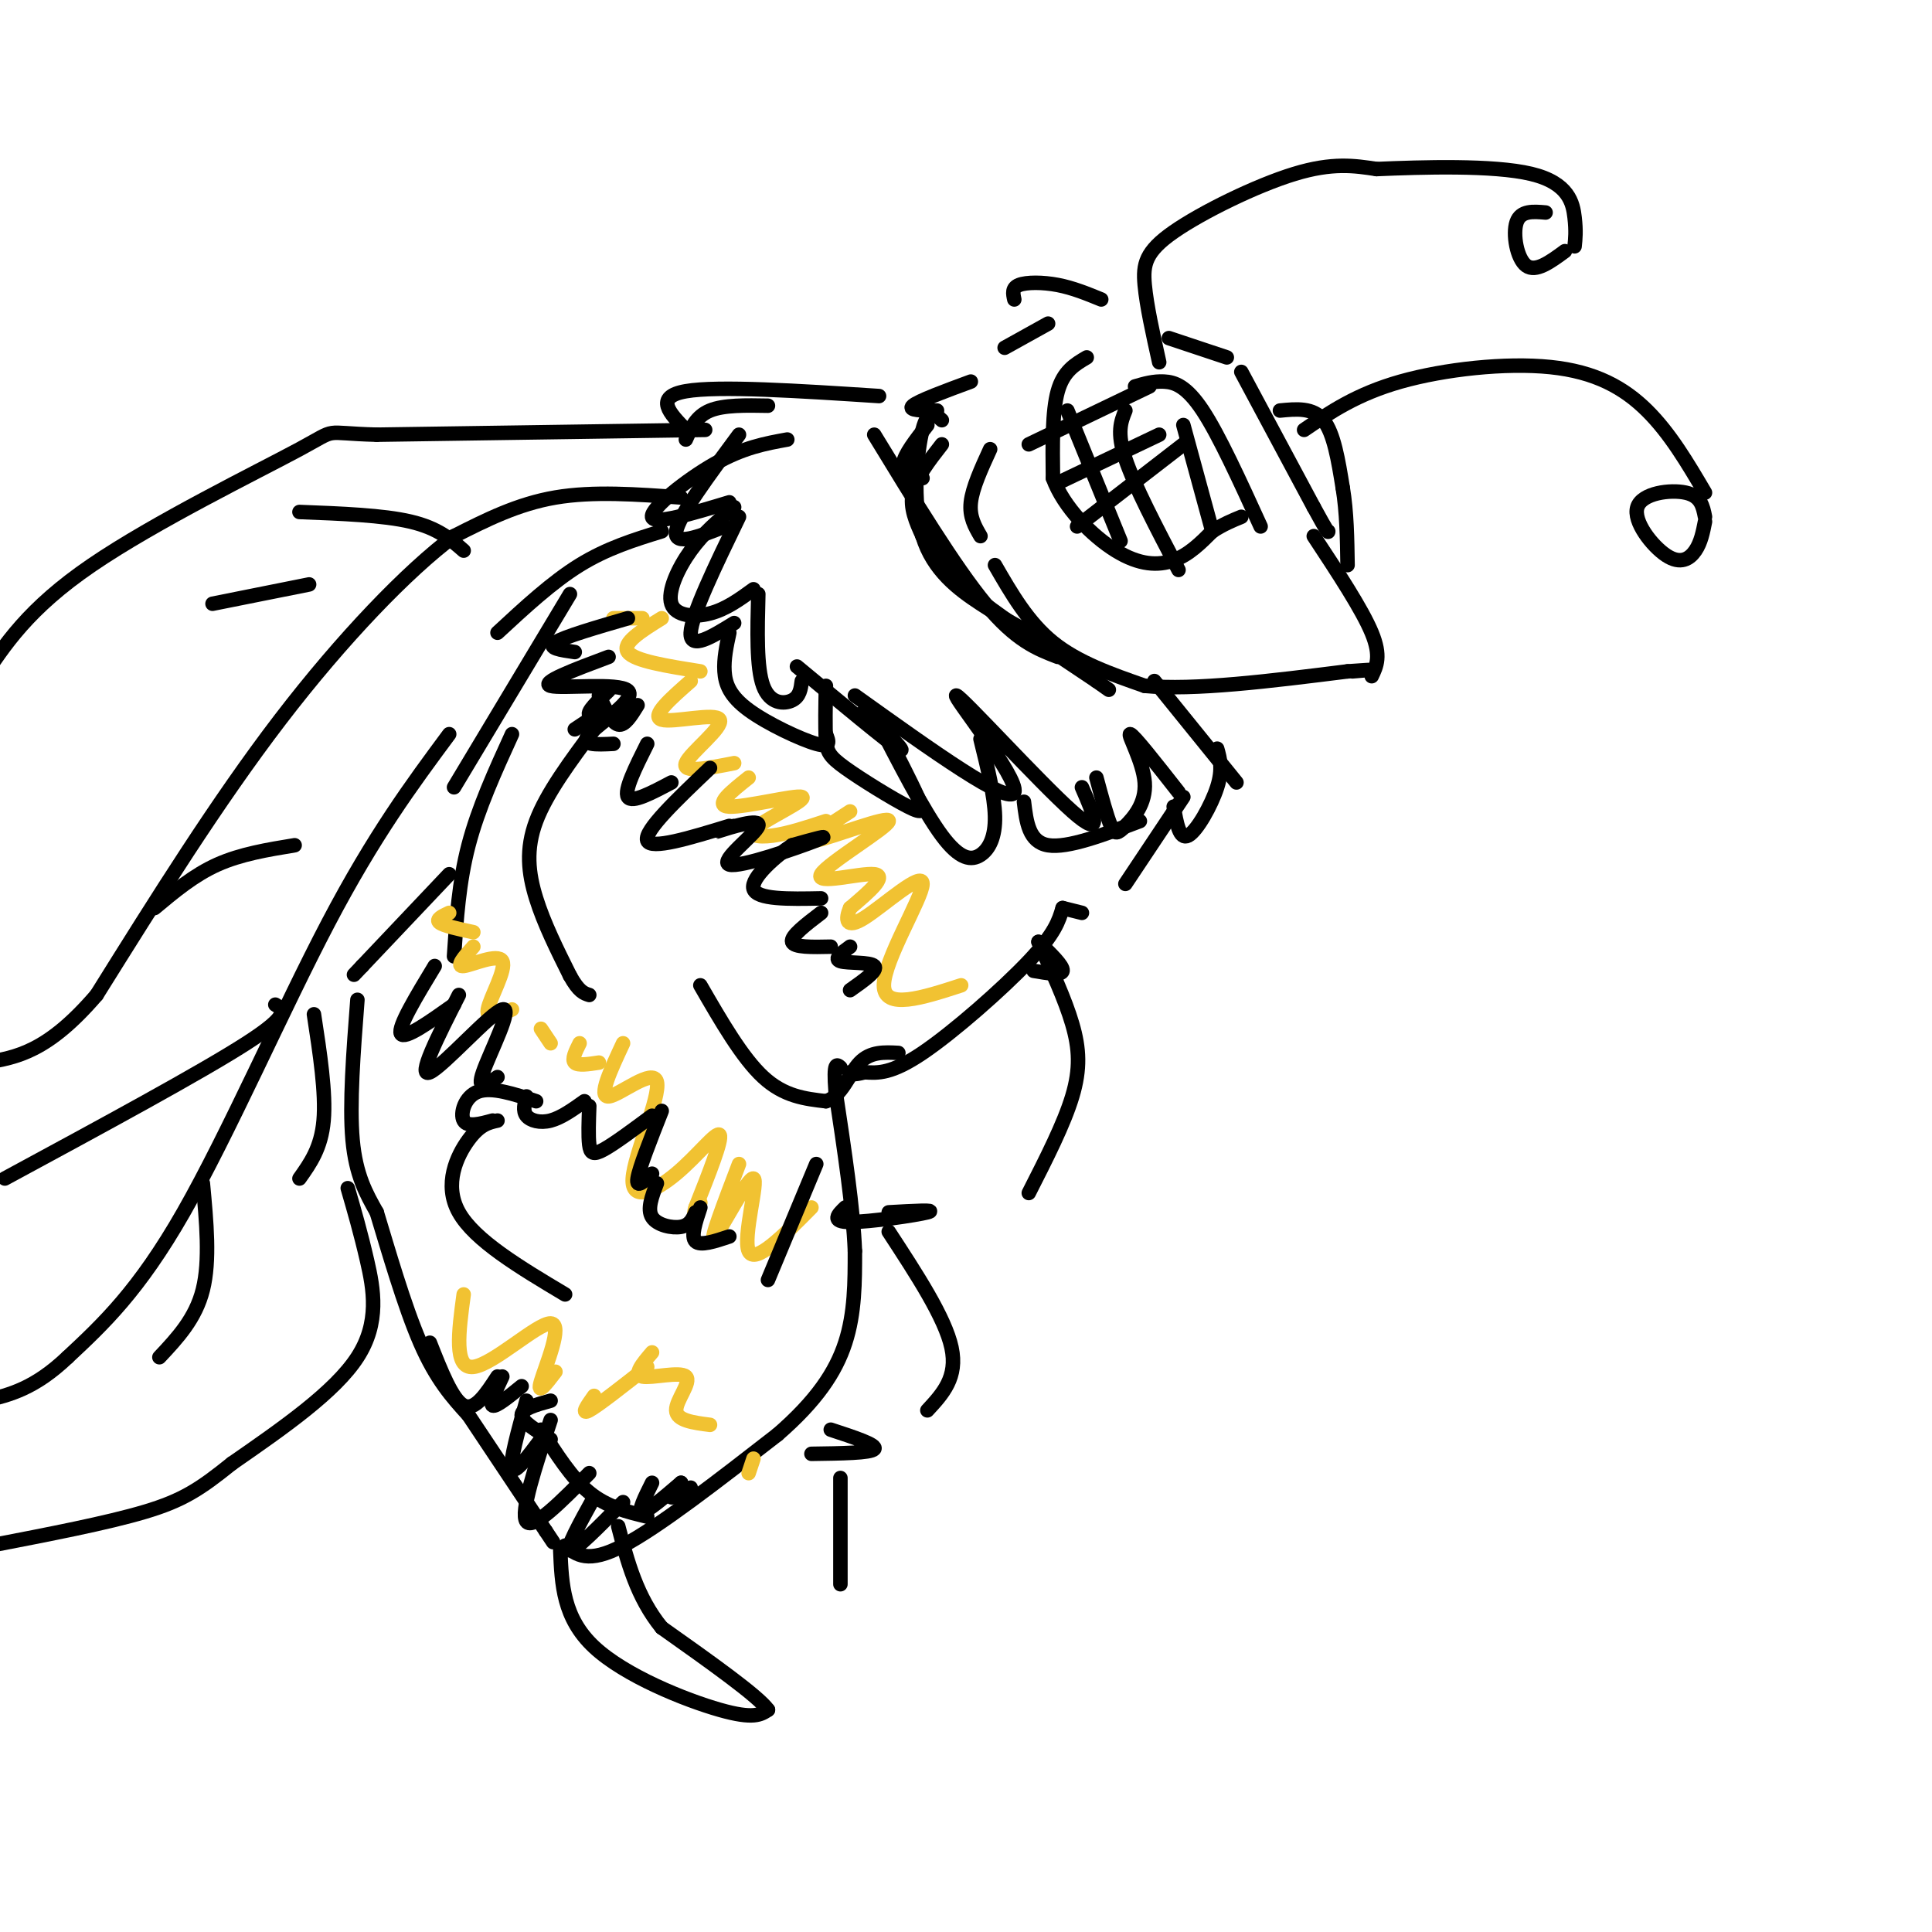 <svg viewBox='0 0 400 400' version='1.1' xmlns='http://www.w3.org/2000/svg' xmlns:xlink='http://www.w3.org/1999/xlink'><g fill='none' stroke='rgb(0,0,0)' stroke-width='3' stroke-linecap='round' stroke-linejoin='round'><path d='M242,70c0.000,0.000 12.000,4.000 12,4'/><path d='M257,77c0.000,0.000 15.000,28.000 15,28'/><path d='M272,105c3.000,5.500 3.000,5.250 3,5'/><path d='M205,93c-1.833,4.000 -3.667,8.000 -4,11c-0.333,3.000 0.833,5.000 2,7'/><path d='M206,117c3.417,5.917 6.833,11.833 12,16c5.167,4.167 12.083,6.583 19,9'/><path d='M237,142c10.167,1.000 26.083,-1.000 42,-3'/><path d='M279,139c7.167,-0.500 4.083,-0.250 1,0'/><path d='M284,140c1.000,-2.083 2.000,-4.167 0,-9c-2.000,-4.833 -7.000,-12.417 -12,-20'/><path d='M235,80c1.911,-0.556 3.822,-1.111 6,-1c2.178,0.111 4.622,0.889 8,6c3.378,5.111 7.689,14.556 12,24'/><path d='M225,74c-2.417,1.417 -4.833,2.833 -6,7c-1.167,4.167 -1.083,11.083 -1,18'/><path d='M218,99c2.167,5.988 8.083,11.958 13,15c4.917,3.042 8.833,3.155 12,2c3.167,-1.155 5.583,-3.577 8,-6'/><path d='M251,110c2.333,-1.500 4.167,-2.250 6,-3'/><path d='M265,85c3.417,-0.333 6.833,-0.667 9,2c2.167,2.667 3.083,8.333 4,14'/><path d='M278,101c0.833,5.000 0.917,10.500 1,16'/><path d='M240,75c-1.304,-5.869 -2.607,-11.738 -3,-16c-0.393,-4.262 0.125,-6.917 6,-11c5.875,-4.083 17.107,-9.595 25,-12c7.893,-2.405 12.446,-1.702 17,-1'/><path d='M285,35c9.333,-0.393 24.167,-0.875 32,1c7.833,1.875 8.667,6.107 9,9c0.333,2.893 0.167,4.446 0,6'/><path d='M324,52c-3.022,2.222 -6.044,4.444 -8,3c-1.956,-1.444 -2.844,-6.556 -2,-9c0.844,-2.444 3.422,-2.222 6,-2'/><path d='M270,89c5.470,-3.720 10.940,-7.440 20,-10c9.060,-2.560 21.708,-3.958 31,-3c9.292,0.958 15.226,4.274 20,9c4.774,4.726 8.387,10.863 12,17'/><path d='M353,108c-0.421,2.152 -0.842,4.303 -2,6c-1.158,1.697 -3.053,2.939 -6,1c-2.947,-1.939 -6.947,-7.061 -6,-10c0.947,-2.939 6.842,-3.697 10,-3c3.158,0.697 3.579,2.848 4,5'/><path d='M228,62c-2.933,-1.200 -5.867,-2.400 -9,-3c-3.133,-0.600 -6.467,-0.600 -8,0c-1.533,0.600 -1.267,1.800 -1,3'/><path d='M217,67c0.000,0.000 -9.000,5.000 -9,5'/><path d='M201,79c-5.417,2.000 -10.833,4.000 -12,5c-1.167,1.000 1.917,1.000 5,1'/><path d='M192,88c-2.417,3.083 -4.833,6.167 -5,8c-0.167,1.833 1.917,2.417 4,3'/><path d='M239,141c0.000,0.000 17.000,21.000 17,21'/><path d='M252,155c0.600,2.133 1.200,4.267 0,8c-1.200,3.733 -4.200,9.067 -6,10c-1.800,0.933 -2.400,-2.533 -3,-6'/><path d='M245,165c0.000,0.000 -12.000,18.000 -12,18'/><path d='M182,82c-16.667,-1.083 -33.333,-2.167 -40,-1c-6.667,1.167 -3.333,4.583 0,8'/><path d='M163,91c-4.533,0.822 -9.067,1.644 -15,5c-5.933,3.356 -13.267,9.244 -13,11c0.267,1.756 8.133,-0.622 16,-3'/><path d='M152,105c-3.167,2.649 -6.333,5.298 -9,9c-2.667,3.702 -4.833,8.458 -4,11c0.833,2.542 4.667,2.869 8,2c3.333,-0.869 6.167,-2.935 9,-5'/><path d='M151,131c-0.583,2.696 -1.167,5.393 -1,8c0.167,2.607 1.083,5.125 5,8c3.917,2.875 10.833,6.107 14,7c3.167,0.893 2.583,-0.554 2,-2'/><path d='M171,142c-0.086,4.206 -0.172,8.411 0,11c0.172,2.589 0.603,3.560 4,6c3.397,2.440 9.761,6.349 13,8c3.239,1.651 3.354,1.043 2,-2c-1.354,-3.043 -4.177,-8.522 -7,-14'/><path d='M181,148c5.119,9.970 10.238,19.940 14,25c3.762,5.060 6.167,5.208 8,4c1.833,-1.208 3.095,-3.774 3,-8c-0.095,-4.226 -1.548,-10.113 -3,-16'/><path d='M212,166c0.500,4.167 1.000,8.333 5,9c4.000,0.667 11.500,-2.167 19,-5'/><path d='M137,110c-5.667,1.750 -11.333,3.500 -17,7c-5.667,3.500 -11.333,8.750 -17,14'/><path d='M118,123c0.000,0.000 -24.000,40.000 -24,40'/><path d='M106,152c-3.500,7.667 -7.000,15.333 -9,23c-2.000,7.667 -2.500,15.333 -3,23'/><path d='M224,189c0.000,0.000 -4.000,-1.000 -4,-1'/><path d='M220,188c-0.778,2.622 -1.556,5.244 -7,11c-5.444,5.756 -15.556,14.644 -22,19c-6.444,4.356 -9.222,4.178 -12,4'/><path d='M179,222c-2.500,0.667 -2.750,0.333 -3,0'/><path d='M93,181c0.000,0.000 -18.000,19.000 -18,19'/><path d='M75,200c-3.000,3.167 -1.500,1.583 0,0'/><path d='M74,207c-0.833,10.833 -1.667,21.667 -1,29c0.667,7.333 2.833,11.167 5,15'/><path d='M78,251c2.333,7.667 5.667,19.333 9,27c3.333,7.667 6.667,11.333 10,15'/><path d='M97,293c4.333,6.500 10.167,15.250 16,24'/><path d='M113,317c2.667,4.000 1.333,2.000 0,0'/><path d='M117,320c2.333,1.917 4.667,3.833 12,0c7.333,-3.833 19.667,-13.417 32,-23'/><path d='M161,297c8.000,-6.956 12.000,-12.844 14,-19c2.000,-6.156 2.000,-12.578 2,-19'/><path d='M177,259c-0.333,-8.667 -2.167,-20.833 -4,-33'/><path d='M173,226c-0.500,-6.333 0.250,-5.667 1,-5'/><path d='M124,144c1.333,2.833 2.667,5.667 4,6c1.333,0.333 2.667,-1.833 4,-4'/><path d='M126,143c-2.250,2.167 -4.500,4.333 -4,5c0.500,0.667 3.750,-0.167 7,-1'/><path d='M125,147c0.000,0.000 -6.000,4.000 -6,4'/><path d='M123,151c-4.911,6.600 -9.822,13.200 -12,19c-2.178,5.800 -1.622,10.800 0,16c1.622,5.200 4.311,10.600 7,16'/><path d='M118,202c1.833,3.333 2.917,3.667 4,4'/><path d='M215,195c2.583,2.500 5.167,5.000 5,6c-0.167,1.000 -3.083,0.500 -6,0'/><path d='M215,195c2.756,5.956 5.511,11.911 7,17c1.489,5.089 1.711,9.311 0,15c-1.711,5.689 -5.356,12.844 -9,20'/><path d='M111,228c-4.600,-1.511 -9.200,-3.022 -12,-2c-2.800,1.022 -3.800,4.578 -3,6c0.800,1.422 3.400,0.711 6,0'/><path d='M103,232c-1.822,0.400 -3.644,0.800 -6,4c-2.356,3.200 -5.244,9.200 -2,15c3.244,5.800 12.622,11.400 22,17'/><path d='M184,251c5.133,-0.289 10.267,-0.578 8,0c-2.267,0.578 -11.933,2.022 -16,2c-4.067,-0.022 -2.533,-1.511 -1,-3'/><path d='M184,255c5.833,8.917 11.667,17.833 13,24c1.333,6.167 -1.833,9.583 -5,13'/><path d='M114,290c-3.000,0.833 -6.000,1.667 -6,3c0.000,1.333 3.000,3.167 6,5'/><path d='M112,296c3.167,5.000 6.333,10.000 10,13c3.667,3.000 7.833,4.000 12,5'/><path d='M172,296c4.833,1.583 9.667,3.167 9,4c-0.667,0.833 -6.833,0.917 -13,1'/><path d='M174,306c0.000,0.000 0.000,22.000 0,22'/><path d='M116,321c0.289,7.000 0.578,14.000 7,20c6.422,6.000 18.978,11.000 26,13c7.022,2.000 8.511,1.000 10,0'/><path d='M159,354c-2.000,-2.833 -12.000,-9.917 -22,-17'/><path d='M137,337c-5.167,-6.333 -7.083,-13.667 -9,-21'/><path d='M141,103c-9.083,-0.667 -18.167,-1.333 -26,0c-7.833,1.333 -14.417,4.667 -21,8'/><path d='M94,111c-9.578,7.156 -23.022,21.044 -36,38c-12.978,16.956 -25.489,36.978 -38,57'/><path d='M20,206c-10.167,11.833 -16.583,12.917 -23,14'/><path d='M72,246c1.333,4.600 2.667,9.200 4,15c1.333,5.800 2.667,12.800 -2,20c-4.667,7.200 -15.333,14.600 -26,22'/><path d='M48,303c-6.622,5.333 -10.178,7.667 -18,10c-7.822,2.333 -19.911,4.667 -32,7'/><path d='M146,89c0.000,0.000 -68.000,1.000 -68,1'/><path d='M78,90c-11.857,-0.310 -7.500,-1.583 -16,3c-8.500,4.583 -29.857,15.024 -43,24c-13.143,8.976 -18.071,16.488 -23,24'/><path d='M93,152c-7.756,10.467 -15.511,20.933 -25,39c-9.489,18.067 -20.711,43.733 -30,60c-9.289,16.267 -16.644,23.133 -24,30'/><path d='M14,281c-6.833,6.500 -11.917,7.750 -17,9'/><path d='M42,245c0.750,8.000 1.500,16.000 0,22c-1.500,6.000 -5.250,10.000 -9,14'/><path d='M65,210c1.250,8.167 2.500,16.333 2,22c-0.500,5.667 -2.750,8.833 -5,12'/><path d='M57,208c1.667,1.000 3.333,2.000 -6,8c-9.333,6.000 -29.667,17.000 -50,28'/><path d='M61,175c-5.583,0.917 -11.167,1.833 -16,4c-4.833,2.167 -8.917,5.583 -13,9'/><path d='M145,204c4.333,7.500 8.667,15.000 13,19c4.333,4.000 8.667,4.500 13,5'/><path d='M171,228c3.222,-0.911 4.778,-5.689 7,-8c2.222,-2.311 5.111,-2.156 8,-2'/><path d='M96,114c-2.667,-2.333 -5.333,-4.667 -11,-6c-5.667,-1.333 -14.333,-1.667 -23,-2'/><path d='M64,121c0.000,0.000 -20.000,4.000 -20,4'/><path d='M238,80c0.000,0.000 -25.000,12.000 -25,12'/><path d='M240,90c0.000,0.000 -21.000,10.000 -21,10'/><path d='M245,92c0.000,0.000 -22.000,17.000 -22,17'/><path d='M233,85c-0.917,2.250 -1.833,4.500 0,10c1.833,5.500 6.417,14.250 11,23'/><path d='M221,85c0.000,0.000 11.000,27.000 11,27'/><path d='M245,88c0.000,0.000 6.000,22.000 6,22'/></g>
<g fill='none' stroke='rgb(241,194,50)' stroke-width='3' stroke-linecap='round' stroke-linejoin='round'><path d='M133,128c-2.917,0.000 -5.833,0.000 -6,0c-0.167,0.000 2.417,0.000 5,0'/><path d='M137,128c-4.167,2.583 -8.333,5.167 -7,7c1.333,1.833 8.167,2.917 15,4'/><path d='M143,141c-4.161,3.649 -8.321,7.298 -6,8c2.321,0.702 11.125,-1.542 12,0c0.875,1.542 -6.179,6.869 -7,9c-0.821,2.131 4.589,1.065 10,0'/><path d='M155,161c-3.668,2.923 -7.337,5.847 -4,6c3.337,0.153 13.678,-2.464 15,-2c1.322,0.464 -6.375,4.010 -9,6c-2.625,1.990 -0.179,2.426 3,2c3.179,-0.426 7.089,-1.713 11,-3'/><path d='M176,168c-5.177,3.333 -10.354,6.667 -7,6c3.354,-0.667 15.239,-5.333 15,-4c-0.239,1.333 -12.603,8.667 -14,11c-1.397,2.333 8.172,-0.333 11,0c2.828,0.333 -1.086,3.667 -5,7'/><path d='M176,188c-1.000,2.295 -1.000,4.533 3,2c4.000,-2.533 12.000,-9.836 12,-7c0.000,2.836 -8.000,15.810 -8,21c0.000,5.190 8.000,2.595 16,0'/><path d='M93,189c-1.417,0.667 -2.833,1.333 -2,2c0.833,0.667 3.917,1.333 7,2'/><path d='M98,196c-1.869,2.101 -3.738,4.202 -2,4c1.738,-0.202 7.083,-2.708 8,-1c0.917,1.708 -2.595,7.631 -3,10c-0.405,2.369 2.298,1.185 5,0'/><path d='M112,213c0.000,0.000 2.000,3.000 2,3'/><path d='M120,216c-0.833,1.667 -1.667,3.333 -1,4c0.667,0.667 2.833,0.333 5,0'/><path d='M129,216c-2.604,5.580 -5.208,11.161 -3,11c2.208,-0.161 9.227,-6.062 10,-3c0.773,3.062 -4.700,15.089 -5,20c-0.300,4.911 4.573,2.707 9,-1c4.427,-3.707 8.408,-8.916 9,-8c0.592,0.916 -2.204,7.958 -5,15'/><path d='M144,250c-0.667,2.333 0.167,0.667 1,-1'/><path d='M153,241c-3.125,8.196 -6.250,16.393 -5,15c1.250,-1.393 6.875,-12.375 8,-12c1.125,0.375 -2.250,12.107 -1,15c1.250,2.893 7.125,-3.054 13,-9'/><path d='M96,268c-1.042,7.726 -2.083,15.452 2,15c4.083,-0.452 13.292,-9.083 16,-9c2.708,0.083 -1.083,8.881 -2,12c-0.917,3.119 1.042,0.560 3,-2'/><path d='M123,289c-1.417,2.000 -2.833,4.000 -1,3c1.833,-1.000 6.917,-5.000 12,-9'/><path d='M135,280c-1.964,2.304 -3.929,4.607 -2,5c1.929,0.393 7.750,-1.125 9,0c1.250,1.125 -2.071,4.893 -2,7c0.071,2.107 3.536,2.554 7,3'/><path d='M156,302c0.000,0.000 -1.000,3.000 -1,3'/></g>
<g fill='none' stroke='rgb(0,0,0)' stroke-width='3' stroke-linecap='round' stroke-linejoin='round'><path d='M130,128c-6.583,1.917 -13.167,3.833 -15,5c-1.833,1.167 1.083,1.583 4,2'/><path d='M126,136c-7.149,2.679 -14.298,5.357 -12,6c2.298,0.643 14.042,-0.750 16,1c1.958,1.750 -5.869,6.643 -8,9c-2.131,2.357 1.435,2.179 5,2'/><path d='M134,154c-2.417,4.833 -4.833,9.667 -4,11c0.833,1.333 4.917,-0.833 9,-3'/><path d='M147,159c-6.833,6.500 -13.667,13.000 -13,15c0.667,2.000 8.833,-0.500 17,-3'/><path d='M152,171c-2.507,0.820 -5.014,1.640 -3,1c2.014,-0.640 8.550,-2.738 8,-1c-0.550,1.738 -8.187,7.314 -6,8c2.187,0.686 14.196,-3.518 18,-5c3.804,-1.482 -0.598,-0.241 -5,1'/><path d='M164,175c-3.178,2.067 -8.622,6.733 -8,9c0.622,2.267 7.311,2.133 14,2'/><path d='M170,189c-3.167,2.417 -6.333,4.833 -6,6c0.333,1.167 4.167,1.083 8,1'/><path d='M176,196c-1.733,1.267 -3.467,2.533 -2,3c1.467,0.467 6.133,0.133 7,1c0.867,0.867 -2.067,2.933 -5,5'/><path d='M90,200c-3.833,6.333 -7.667,12.667 -7,14c0.667,1.333 5.833,-2.333 11,-6'/><path d='M95,206c-4.369,8.613 -8.738,17.226 -6,16c2.738,-1.226 12.583,-12.292 15,-13c2.417,-0.708 -2.595,8.940 -4,13c-1.405,4.060 0.798,2.530 3,1'/><path d='M109,227c-0.400,1.489 -0.800,2.978 0,4c0.800,1.022 2.800,1.578 5,1c2.200,-0.578 4.600,-2.289 7,-4'/><path d='M122,229c-0.111,3.111 -0.222,6.222 0,8c0.222,1.778 0.778,2.222 3,1c2.222,-1.222 6.111,-4.111 10,-7'/><path d='M137,230c-2.333,5.917 -4.667,11.833 -5,14c-0.333,2.167 1.333,0.583 3,-1'/><path d='M136,245c-1.022,2.667 -2.044,5.333 -1,7c1.044,1.667 4.156,2.333 6,2c1.844,-0.333 2.422,-1.667 3,-3'/><path d='M145,250c-1.000,3.000 -2.000,6.000 -1,7c1.000,1.000 4.000,0.000 7,-1'/><path d='M169,241c0.000,0.000 -10.000,24.000 -10,24'/><path d='M89,278c2.333,5.917 4.667,11.833 7,13c2.333,1.167 4.667,-2.417 7,-6'/><path d='M104,285c-1.333,2.833 -2.667,5.667 -2,6c0.667,0.333 3.333,-1.833 6,-4'/><path d='M109,290c-1.750,6.333 -3.500,12.667 -3,14c0.500,1.333 3.250,-2.333 6,-6'/><path d='M114,294c-3.167,9.583 -6.333,19.167 -5,21c1.333,1.833 7.167,-4.083 13,-10'/><path d='M123,310c-3.000,5.417 -6.000,10.833 -5,11c1.000,0.167 6.000,-4.917 11,-10'/><path d='M135,307c-1.500,3.000 -3.000,6.000 -2,6c1.000,0.000 4.500,-3.000 8,-6'/><path d='M141,307c-1.167,1.417 -2.333,2.833 -2,3c0.333,0.167 2.167,-0.917 4,-2'/><path d='M195,92c-2.667,3.417 -5.333,6.833 -6,10c-0.667,3.167 0.667,6.083 2,9'/><path d='M191,111c1.500,3.000 3.000,6.000 9,11c6.000,5.000 16.500,12.000 27,19'/><path d='M227,141c4.500,3.167 2.250,1.583 0,0'/><path d='M219,136c-4.333,-1.667 -8.667,-3.333 -15,-11c-6.333,-7.667 -14.667,-21.333 -23,-35'/><path d='M195,87c-1.405,-1.268 -2.810,-2.536 -4,2c-1.190,4.536 -2.167,14.875 0,22c2.167,7.125 7.476,11.036 12,14c4.524,2.964 8.262,4.982 12,7'/><path d='M159,84c-4.583,-0.083 -9.167,-0.167 -12,1c-2.833,1.167 -3.917,3.583 -5,6'/><path d='M153,90c-6.250,8.417 -12.500,16.833 -13,20c-0.500,3.167 4.750,1.083 10,-1'/><path d='M153,107c-4.917,10.167 -9.833,20.333 -10,24c-0.167,3.667 4.417,0.833 9,-2'/><path d='M157,123c-0.200,7.600 -0.400,15.200 1,19c1.400,3.800 4.400,3.800 6,3c1.600,-0.800 1.800,-2.400 2,-4'/><path d='M165,138c9.333,7.750 18.667,15.500 21,17c2.333,1.500 -2.333,-3.250 -7,-8'/><path d='M177,144c16.006,11.458 32.012,22.917 33,20c0.988,-2.917 -13.042,-20.208 -12,-20c1.042,0.208 17.155,17.917 24,24c6.845,6.083 4.423,0.542 2,-5'/><path d='M227,161c1.089,4.053 2.179,8.105 3,10c0.821,1.895 1.375,1.632 3,0c1.625,-1.632 4.322,-4.632 4,-9c-0.322,-4.368 -3.663,-10.105 -3,-10c0.663,0.105 5.332,6.053 10,12'/></g>
</svg>
